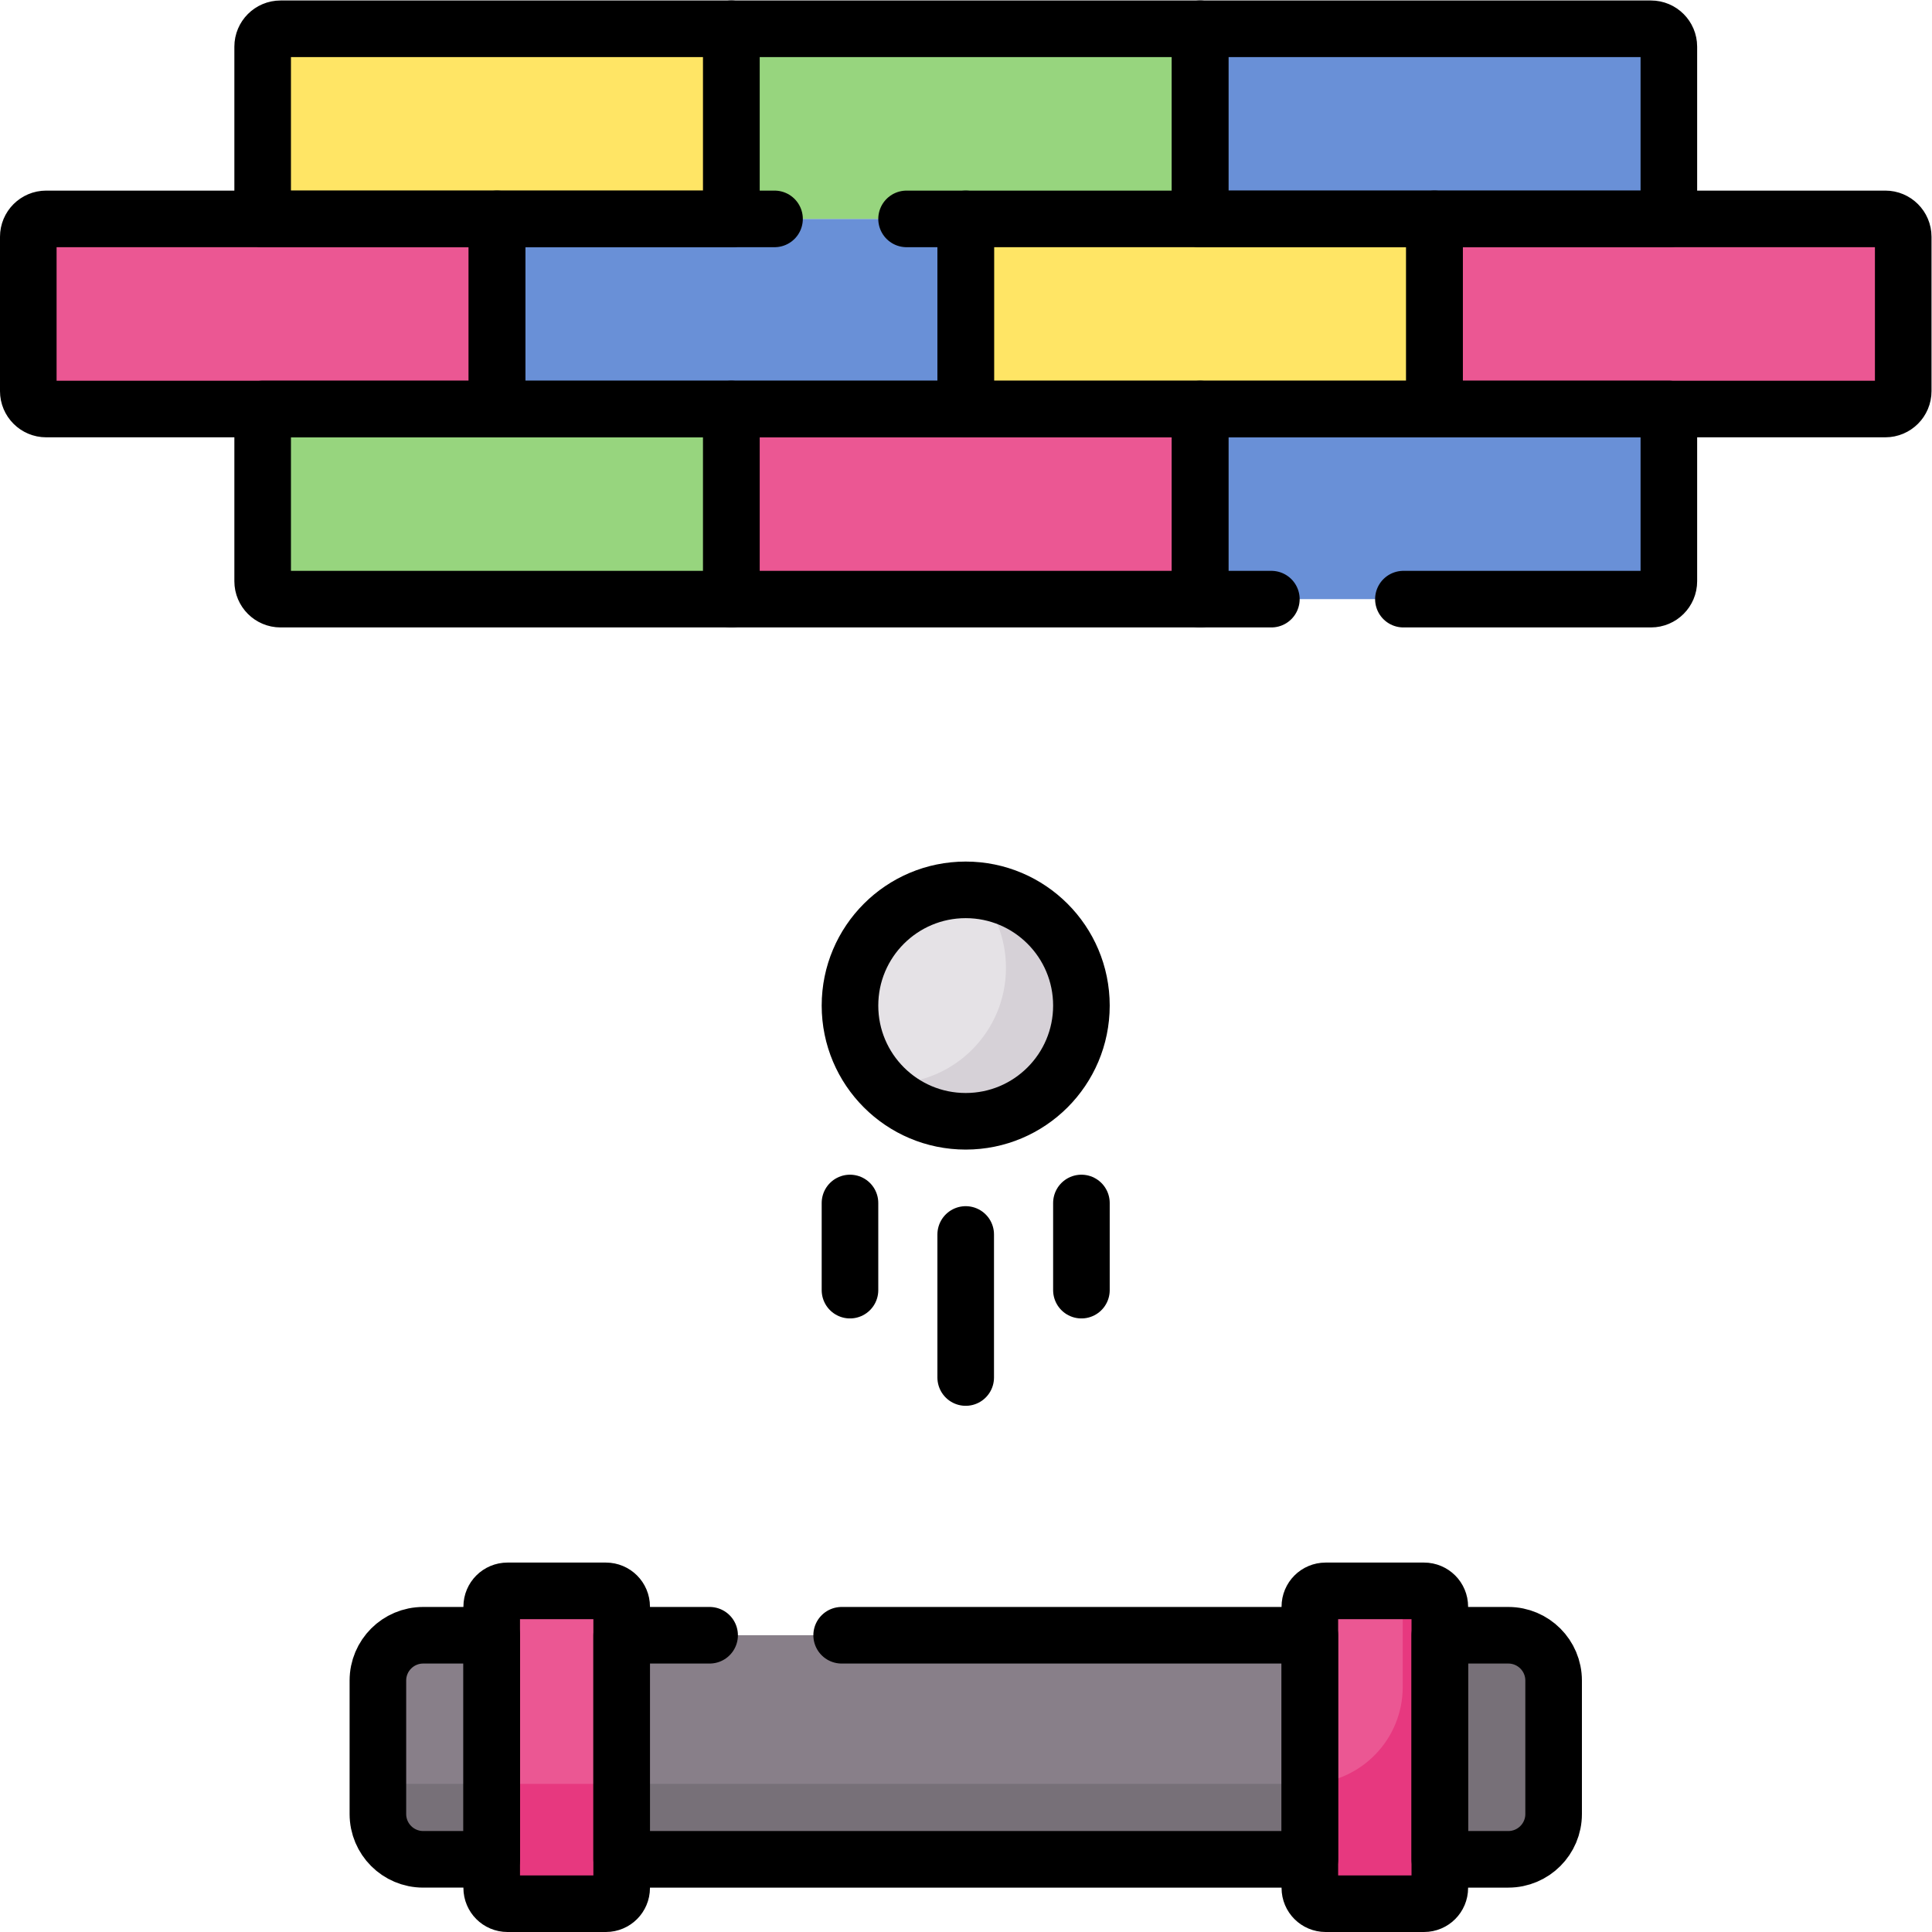 <svg xmlns="http://www.w3.org/2000/svg" version="1.1" xmlns:xlink="http://www.w3.org/1999/xlink" xmlns:svgjs="http://svgjs.dev/svgjs" width="682.667" height="682.667"><svg version="1.1" id="SvgjsSvg1164" xml:space="preserve" width="682.667" height="682.667" viewBox="0 0 682.667 682.667" xmlns="http://www.w3.org/2000/svg" xmlns:svg="http://www.w3.org/2000/svg"><defs id="SvgjsDefs1163"><clipPath clipPathUnits="userSpaceOnUse" id="SvgjsClipPath1162"><path d="M 0,512 H 512 V 0 H 0 Z" id="SvgjsPath1161"></path></clipPath></defs><g id="SvgjsG1160" transform="matrix(1.333,0,0,-1.333,0,682.667)"><g id="SvgjsG1159"><g id="SvgjsG1158" clip-path="url(#clipPath13061)"><g id="SvgjsG1157" transform="translate(193.875,454.103)"><path d="m 0,0 h -124.25 v 45.654 c 0,2.619 2.123,4.742 4.742,4.742 H 0 Z" style="fill:#ffe565;fill-opacity:1;fill-rule:nonzero;stroke:none" id="SvgjsPath1156"></path></g><g id="SvgjsG1155" transform="translate(442.375,454.103)"><path d="M 0,0 H -124.25 V 50.396 H -4.742 C -2.123,50.396 0,48.273 0,45.654 Z" style="fill:#6990d7;fill-opacity:1;fill-rule:nonzero;stroke:none" id="SvgjsPath1154"></path></g><g id="SvgjsG1153" transform="translate(193.875,353.31)"><path d="m 0,0 h -119.508 c -2.619,0 -4.742,2.123 -4.742,4.742 V 50.396 H 0 Z" style="fill:#97d57e;fill-opacity:1;fill-rule:nonzero;stroke:none" id="SvgjsPath1152"></path></g><g id="SvgjsG1151" transform="translate(437.633,353.31)"><path d="M 0,0 H -119.508 V 50.396 H 4.742 V 4.742 C 4.742,2.123 2.619,0 0,0" style="fill:#6990d7;fill-opacity:1;fill-rule:nonzero;stroke:none" id="SvgjsPath1150"></path></g><g id="SvgjsG1149" transform="translate(131.75,403.707)"><path d="m 0,0 h -119.508 c -2.619,0 -4.742,2.123 -4.742,4.742 v 40.912 c 0,2.619 2.123,4.742 4.742,4.742 L 0,50.396 Z" style="fill:#eb5793;fill-opacity:1;fill-rule:nonzero;stroke:none" id="SvgjsPath1148"></path></g><g id="SvgjsG1147" transform="translate(499.758,403.707)"><path d="M 0,0 H -119.508 V 50.396 H 0 c 2.619,0 4.742,-2.123 4.742,-4.742 V 4.742 C 4.742,2.123 2.619,0 0,0" style="fill:#eb5793;fill-opacity:1;fill-rule:nonzero;stroke:none" id="SvgjsPath1146"></path></g><path d="M 380.25,403.707 H 256 v 50.396 h 124.25 z" style="fill:#ffe565;fill-opacity:1;fill-rule:nonzero;stroke:none" id="SvgjsPath1145"></path><path d="m 255.985,403.707 h -124.25 v 50.396 h 124.25 z" style="fill:#6990d7;fill-opacity:1;fill-rule:nonzero;stroke:none" id="SvgjsPath1144"></path><path d="M 318.125,454.104 H 193.875 V 504.5 h 124.25 z" style="fill:#97d57e;fill-opacity:1;fill-rule:nonzero;stroke:none" id="SvgjsPath1143"></path><path d="m 318.125,353.311 h -124.25 v 50.396 h 124.25 z" style="fill:#eb5793;fill-opacity:1;fill-rule:nonzero;stroke:none" id="SvgjsPath1142"></path><g id="SvgjsG1141" transform="translate(160.612,7.5)"><path d="m 0,0 h -26.095 c -2.307,0 -4.177,1.87 -4.177,4.177 v 74.572 c 0,2.307 1.87,4.177 4.177,4.177 H 0 c 2.307,0 4.177,-1.87 4.177,-4.177 V 4.177 C 4.177,1.87 2.307,0 0,0" style="fill:#eb5793;fill-opacity:1;fill-rule:nonzero;stroke:none" id="SvgjsPath1140"></path></g><g id="SvgjsG1139" transform="translate(130.339,39.266)"><path d="m 0,0 v -27.589 c 0,-2.307 1.87,-4.177 4.177,-4.177 h 26.095 c 2.307,0 4.177,1.87 4.177,4.177 V 0 Z" style="fill:#e7387f;fill-opacity:1;fill-rule:nonzero;stroke:none" id="SvgjsPath1138"></path></g><g id="SvgjsG1137" transform="translate(351.389,7.5)"><path d="m 0,0 h 26.095 c 2.306,0 4.176,1.87 4.176,4.177 v 74.572 c 0,2.307 -1.87,4.177 -4.176,4.177 L 0,82.926 c -2.308,0 -4.178,-1.87 -4.178,-4.177 V 4.177 C -4.178,1.87 -2.308,0 0,0" style="fill:#eb5793;fill-opacity:1;fill-rule:nonzero;stroke:none" id="SvgjsPath1136"></path></g><g id="SvgjsG1135" transform="translate(377.483,90.426)"><path d="m 0,0 h -6.26 c 0.393,-1.187 0.606,-2.455 0.606,-3.773 v -21.7 c 0,-13.828 -10.927,-25.104 -24.618,-25.666 v -27.61 c 0,-2.307 1.87,-4.177 4.177,-4.177 H 0 c 2.308,0 4.177,1.87 4.177,4.177 V -4.177 C 4.177,-1.87 2.308,0 0,0" style="fill:#e7387f;fill-opacity:1;fill-rule:nonzero;stroke:none" id="SvgjsPath1134"></path></g><path d="M 164.789,19.265 H 347.211 V 78.661 H 164.789 Z" style="fill:#887f89;fill-opacity:1;fill-rule:nonzero;stroke:none" id="SvgjsPath1133"></path><g id="SvgjsG1132" transform="translate(130.339,78.661)"><path d="m 0,0 h -18.16 c -6.632,0 -12.009,-5.377 -12.009,-12.009 v -35.379 c 0,-6.632 5.377,-12.008 12.009,-12.008 H 0 Z" style="fill:#887f89;fill-opacity:1;fill-rule:nonzero;stroke:none" id="SvgjsPath1131"></path></g><g id="SvgjsG1130" transform="translate(100.17,39.266)"><path d="M 0,0 V -7.992 C 0,-14.624 5.376,-20 12.009,-20 h 18.16 V 0 Z" style="fill:#777078;fill-opacity:1;fill-rule:nonzero;stroke:none" id="SvgjsPath1129"></path></g><g id="SvgjsG1128" transform="translate(399.821,78.661)"><path d="M 0,0 H -18.161 V -59.396 H 0 c 6.632,0 12.008,5.376 12.008,12.008 v 35.379 C 12.008,-5.377 6.632,0 0,0" style="fill:#887f89;fill-opacity:1;fill-rule:nonzero;stroke:none" id="SvgjsPath1127"></path></g><g id="SvgjsG1126" transform="translate(399.821,78.661)"><path d="M 0,0 H -18.161 V -59.396 H 0 c 6.632,0 12.008,5.376 12.008,12.008 v 35.379 C 12.008,-5.377 6.632,0 0,0" style="fill:#777078;fill-opacity:1;fill-rule:nonzero;stroke:none" id="SvgjsPath1125"></path></g><g id="SvgjsG1124" transform="translate(346.142,39.266)"><path d="M 0,0 H -181.353 V -20 H 1.069 V 0.021 C 0.715,0.007 0.358,0 0,0" style="fill:#777078;fill-opacity:1;fill-rule:nonzero;stroke:none" id="SvgjsPath1123"></path></g><g id="SvgjsG1122" transform="translate(286.659,245.574)"><path d="m 0,0 c 0,-16.94 -13.733,-30.674 -30.674,-30.674 -16.94,0 -30.674,13.734 -30.674,30.674 0,16.94 13.734,30.673 30.674,30.673 C -13.733,30.673 0,16.94 0,0" style="fill:#e5e2e6;fill-opacity:1;fill-rule:nonzero;stroke:none" id="SvgjsPath1121"></path></g><g id="SvgjsG1120" transform="translate(258.757,276.124)"><path d="m 0,0 c 4.911,-5.438 7.902,-12.646 7.902,-20.55 0,-16.941 -13.733,-30.674 -30.673,-30.674 -0.935,0 -1.859,0.042 -2.772,0.123 5.613,-6.215 13.736,-10.123 22.772,-10.123 16.94,0 30.673,13.733 30.673,30.674 C 27.902,-14.544 15.642,-1.401 0,0" style="fill:#d6d1d7;fill-opacity:1;fill-rule:nonzero;stroke:none" id="SvgjsPath1119"></path></g><g id="SvgjsG1118" transform="translate(193.875,454.103)"><path d="m 0,0 h -124.25 v 45.654 c 0,2.619 2.123,4.742 4.742,4.742 H 0 Z" style="fill:none;stroke:#000000;stroke-width:15;stroke-linecap:round;stroke-linejoin:round;stroke-miterlimit:10;stroke-dasharray:none;stroke-opacity:1" id="SvgjsPath1117"></path></g><g id="SvgjsG1116" transform="translate(442.375,454.103)"><path d="M 0,0 H -124.25 V 50.396 H -4.742 C -2.123,50.396 0,48.273 0,45.654 Z" style="fill:none;stroke:#000000;stroke-width:15;stroke-linecap:round;stroke-linejoin:round;stroke-miterlimit:10;stroke-dasharray:none;stroke-opacity:1" id="SvgjsPath1115"></path></g><g id="SvgjsG1114" transform="translate(193.875,353.31)"><path d="m 0,0 h -119.508 c -2.619,0 -4.742,2.123 -4.742,4.742 V 50.396 H 0 Z" style="fill:none;stroke:#000000;stroke-width:15;stroke-linecap:round;stroke-linejoin:round;stroke-miterlimit:10;stroke-dasharray:none;stroke-opacity:1" id="SvgjsPath1113"></path></g><g id="SvgjsG1112" transform="translate(337.009,353.31)"><path d="m 0,0 h -18.884 v 50.396 h 124.25 V 4.742 C 105.366,2.123 103.243,0 100.624,0 H 35" style="fill:none;stroke:#000000;stroke-width:15;stroke-linecap:round;stroke-linejoin:round;stroke-miterlimit:10;stroke-dasharray:none;stroke-opacity:1" id="SvgjsPath1111"></path></g><g id="SvgjsG1110" transform="translate(131.75,403.707)"><path d="m 0,0 h -119.508 c -2.619,0 -4.742,2.123 -4.742,4.742 v 40.912 c 0,2.619 2.123,4.742 4.742,4.742 L 0,50.396 Z" style="fill:none;stroke:#000000;stroke-width:15;stroke-linecap:round;stroke-linejoin:round;stroke-miterlimit:10;stroke-dasharray:none;stroke-opacity:1" id="SvgjsPath1109"></path></g><g id="SvgjsG1108" transform="translate(499.758,403.707)"><path d="M 0,0 H -119.508 V 50.396 H 0 c 2.619,0 4.742,-2.123 4.742,-4.742 V 4.742 C 4.742,2.123 2.619,0 0,0 Z" style="fill:none;stroke:#000000;stroke-width:15;stroke-linecap:round;stroke-linejoin:round;stroke-miterlimit:10;stroke-dasharray:none;stroke-opacity:1" id="SvgjsPath1107"></path></g><path d="M 380.25,403.707 H 256 v 50.396 h 124.25 z" style="fill:none;stroke:#000000;stroke-width:15;stroke-linecap:round;stroke-linejoin:round;stroke-miterlimit:10;stroke-dasharray:none;stroke-opacity:1" id="SvgjsPath1106"></path><g id="SvgjsG1105" transform="translate(240.311,454.103)"><path d="m 0,0 h 15.674 v -50.396 h -124.25 V 0 H -35" style="fill:none;stroke:#000000;stroke-width:15;stroke-linecap:round;stroke-linejoin:round;stroke-miterlimit:10;stroke-dasharray:none;stroke-opacity:1" id="SvgjsPath1104"></path></g><g id="SvgjsG1103" transform="translate(193.875,454.103)"><path d="M 0,0 V 50.396 H 124.25 V 0" style="fill:none;stroke:#000000;stroke-width:15;stroke-linecap:round;stroke-linejoin:round;stroke-miterlimit:10;stroke-dasharray:none;stroke-opacity:1" id="SvgjsPath1102"></path></g><path d="m 318.125,353.311 h -124.25 v 50.396 h 124.25 z" style="fill:none;stroke:#000000;stroke-width:15;stroke-linecap:round;stroke-linejoin:round;stroke-miterlimit:10;stroke-dasharray:none;stroke-opacity:1" id="SvgjsPath1101"></path><g id="SvgjsG1100" transform="translate(160.612,7.5)"><path d="m 0,0 h -26.095 c -2.307,0 -4.177,1.87 -4.177,4.177 v 74.572 c 0,2.307 1.87,4.177 4.177,4.177 H 0 c 2.307,0 4.177,-1.87 4.177,-4.177 V 4.177 C 4.177,1.87 2.307,0 0,0 Z" style="fill:none;stroke:#000000;stroke-width:15;stroke-linecap:round;stroke-linejoin:round;stroke-miterlimit:10;stroke-dasharray:none;stroke-opacity:1" id="SvgjsPath1099"></path></g><g id="SvgjsG1098" transform="translate(351.389,7.5)"><path d="m 0,0 h 26.095 c 2.306,0 4.176,1.87 4.176,4.177 v 74.572 c 0,2.307 -1.87,4.177 -4.176,4.177 L 0,82.926 c -2.308,0 -4.178,-1.87 -4.178,-4.177 V 4.177 C -4.178,1.87 -2.308,0 0,0 Z" style="fill:none;stroke:#000000;stroke-width:15;stroke-linecap:round;stroke-linejoin:round;stroke-miterlimit:10;stroke-dasharray:none;stroke-opacity:1" id="SvgjsPath1097"></path></g><g id="SvgjsG1096" transform="translate(188.102,78.661)"><path d="M 0,0 H -23.313 V -59.396 H 159.109 V 0 H 35" style="fill:none;stroke:#000000;stroke-width:15;stroke-linecap:round;stroke-linejoin:round;stroke-miterlimit:10;stroke-dasharray:none;stroke-opacity:1" id="SvgjsPath1095"></path></g><g id="SvgjsG1094" transform="translate(130.339,78.661)"><path d="m 0,0 h -18.16 c -6.632,0 -12.009,-5.377 -12.009,-12.009 v -35.379 c 0,-6.632 5.377,-12.008 12.009,-12.008 H 0 Z" style="fill:none;stroke:#000000;stroke-width:15;stroke-linecap:round;stroke-linejoin:round;stroke-miterlimit:10;stroke-dasharray:none;stroke-opacity:1" id="SvgjsPath1093"></path></g><g id="SvgjsG1092" transform="translate(399.821,78.661)"><path d="M 0,0 H -18.161 V -59.396 H 0 c 6.632,0 12.008,5.376 12.008,12.008 v 35.379 C 12.008,-5.377 6.632,0 0,0 Z" style="fill:none;stroke:#000000;stroke-width:15;stroke-linecap:round;stroke-linejoin:round;stroke-miterlimit:10;stroke-dasharray:none;stroke-opacity:1" id="SvgjsPath1091"></path></g><g id="SvgjsG1090" transform="translate(286.659,245.574)"><path d="m 0,0 c 0,-16.94 -13.733,-30.674 -30.674,-30.674 -16.94,0 -30.674,13.734 -30.674,30.674 0,16.94 13.734,30.673 30.674,30.673 C -13.733,30.673 0,16.94 0,0 Z" style="fill:none;stroke:#000000;stroke-width:15;stroke-linecap:round;stroke-linejoin:round;stroke-miterlimit:10;stroke-dasharray:none;stroke-opacity:1" id="SvgjsPath1089"></path></g><g id="SvgjsG1088" transform="translate(225.311,193.244)"><path d="M 0,0 V -23.103" style="fill:none;stroke:#000000;stroke-width:15;stroke-linecap:round;stroke-linejoin:round;stroke-miterlimit:10;stroke-dasharray:none;stroke-opacity:1" id="SvgjsPath1087"></path></g><g id="SvgjsG1086" transform="translate(255.985,184.9)"><path d="M 0,0 V -37.92" style="fill:none;stroke:#000000;stroke-width:15;stroke-linecap:round;stroke-linejoin:round;stroke-miterlimit:10;stroke-dasharray:none;stroke-opacity:1" id="SvgjsPath1085"></path></g><g id="SvgjsG1084" transform="translate(286.659,193.244)"><path d="M 0,0 V -23.103" style="fill:none;stroke:#000000;stroke-width:15;stroke-linecap:round;stroke-linejoin:round;stroke-miterlimit:10;stroke-dasharray:none;stroke-opacity:1" id="SvgjsPath1083"></path></g></g></g></g></svg><style>@media (prefers-color-scheme: light) { :root { filter: none; } }
@media (prefers-color-scheme: dark) { :root { filter: none; } }
</style></svg>